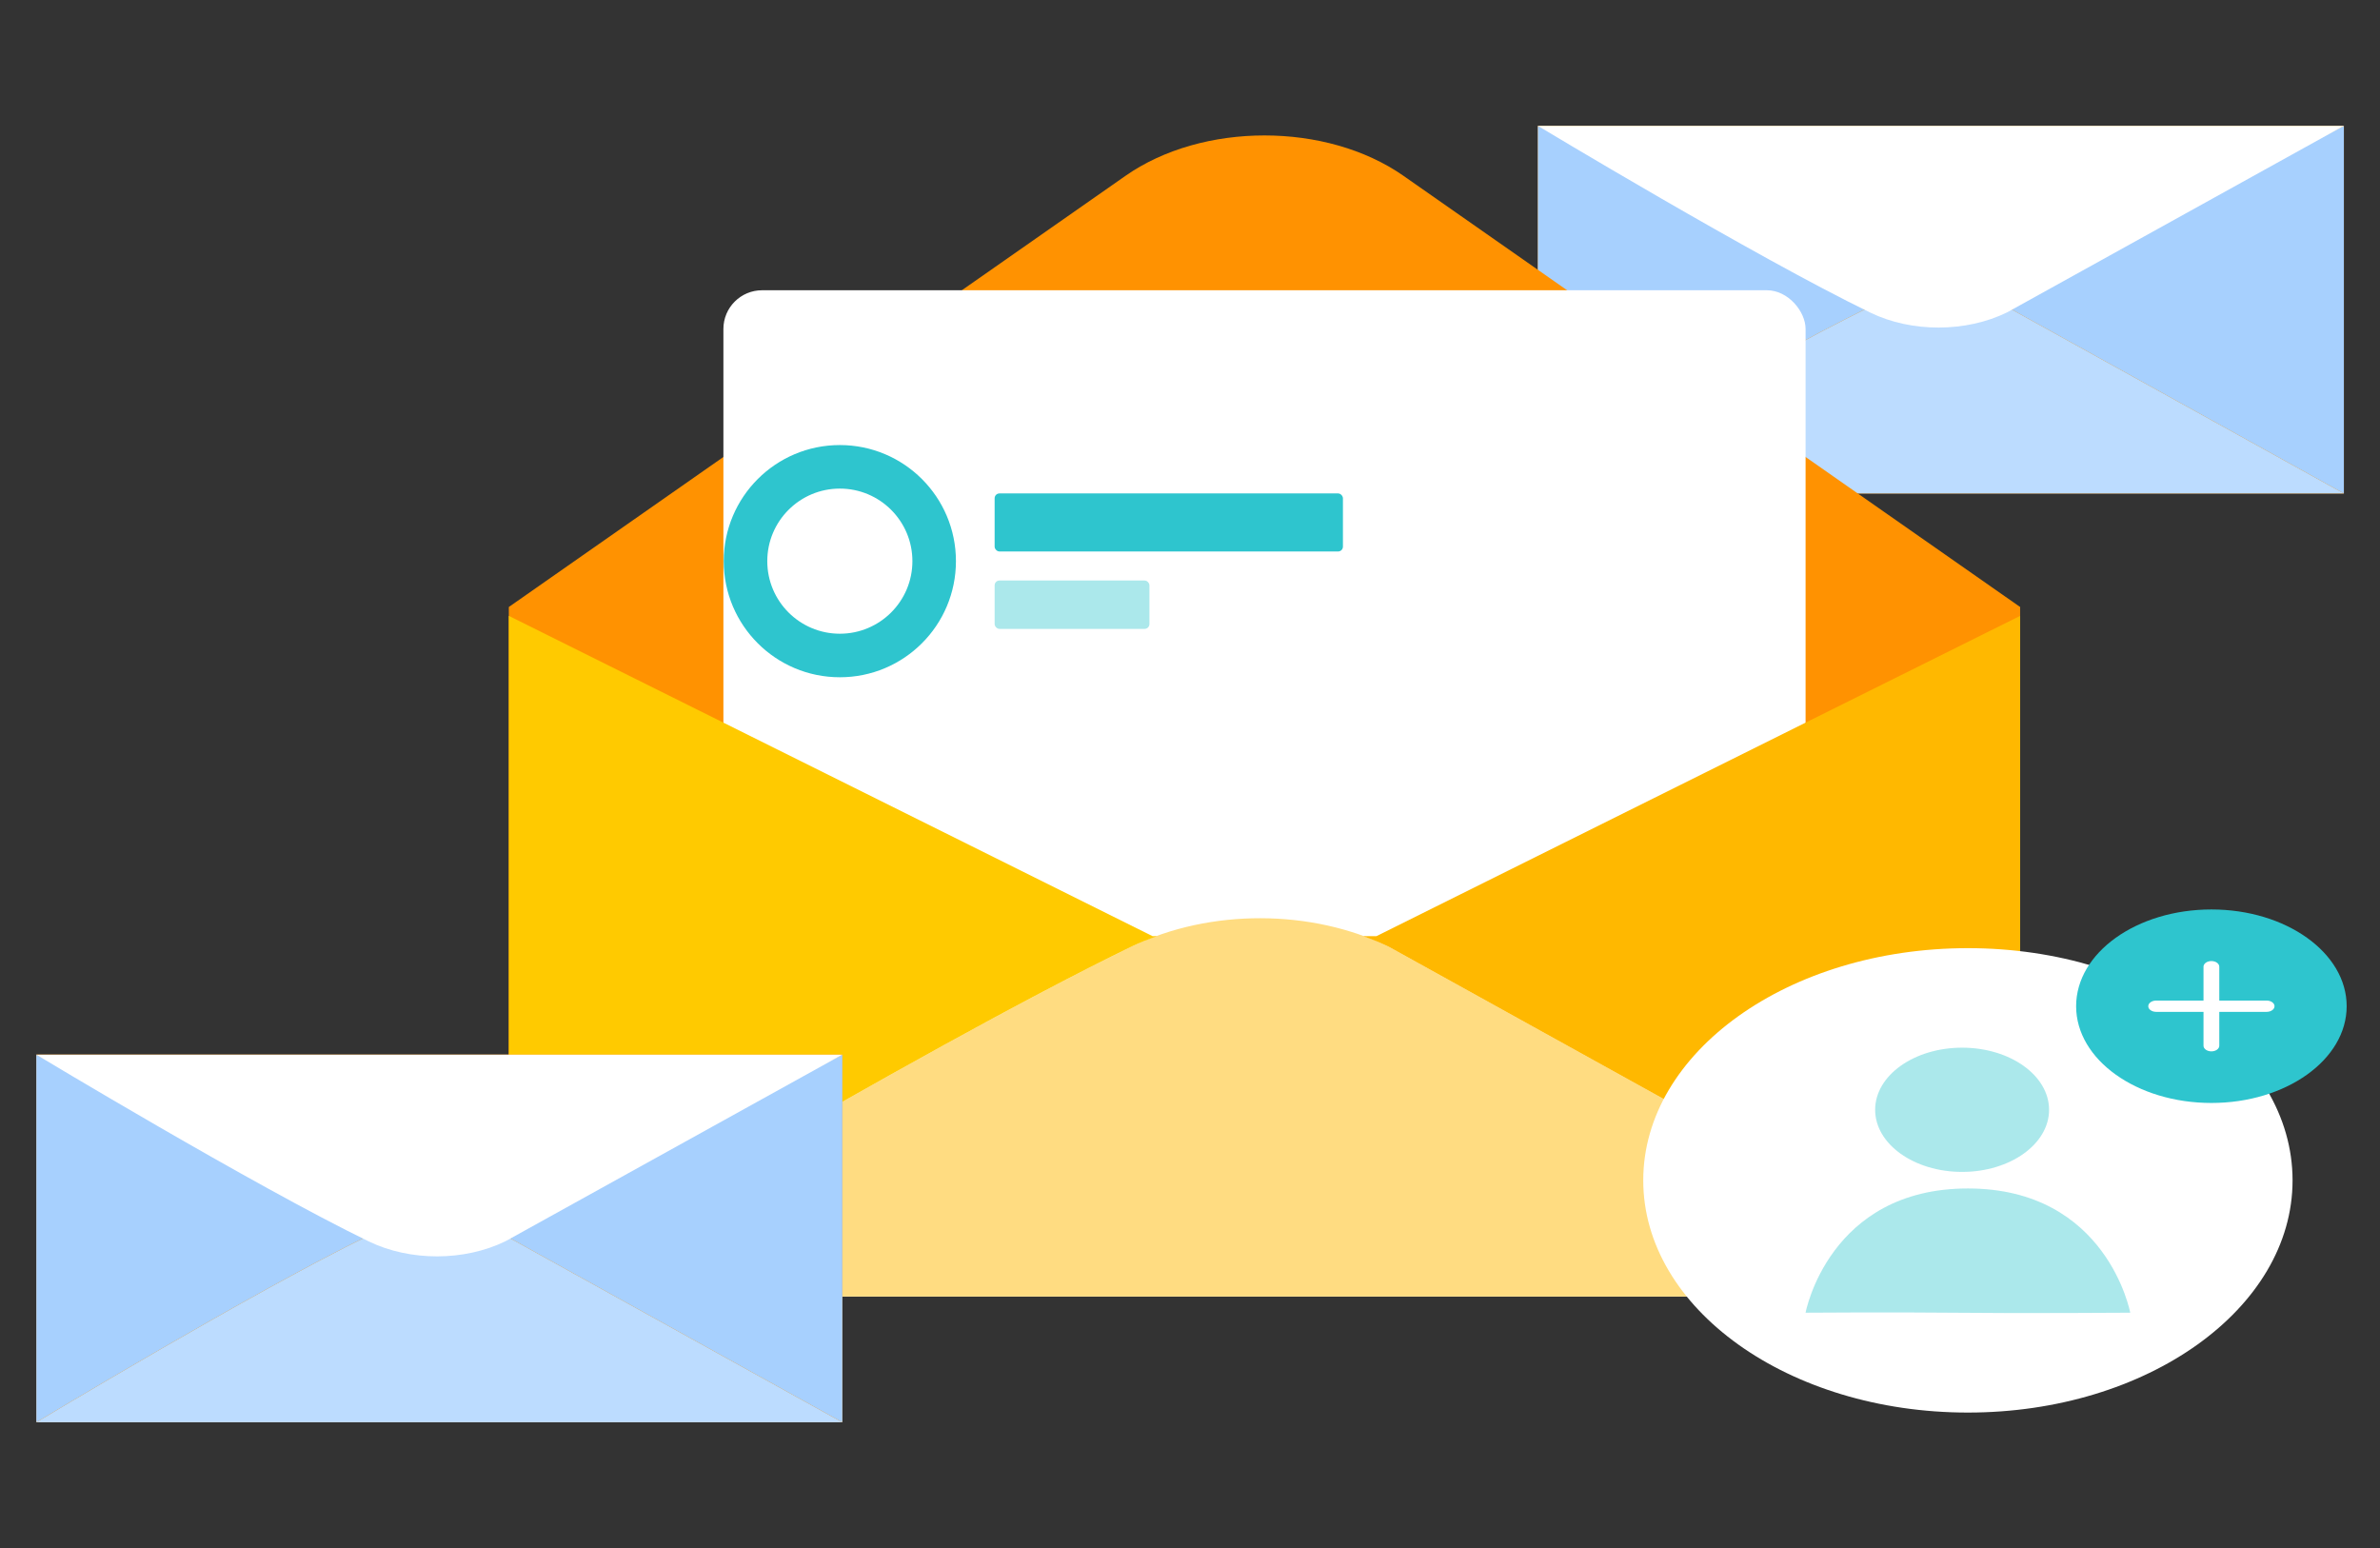 <svg width="246" height="160" viewBox="0 0 246 160" fill="none" xmlns="http://www.w3.org/2000/svg">
<rect x="0" y="0" width="246" height="160" fill="#333333" stroke="none"/>
<path d="M158.952 51.006V13H242.265V51.006H158.952Z" fill="#FF9201"/>
<path d="M242.265 51.006L207.468 31.732C203.216 29.641 197.586 29.63 193.317 31.702C181.36 37.508 158.952 51.006 158.952 51.006H242.265Z" fill="#BCDCFF"/>
<path d="M194.682 31.144H194.438L158.951 13.006L158.953 51.006C158.953 51.006 181.361 37.508 193.316 31.702C193.756 31.489 194.217 31.313 194.682 31.144Z" fill="#A7D0FE"/>
<path d="M206.781 31.144H206.051C206.534 31.32 207.012 31.508 207.467 31.732L242.266 51.006V13.006L206.781 31.144Z" fill="#A7D0FE"/>
<path d="M242.265 13.006L207.468 32.28C203.216 34.371 197.586 34.382 193.317 32.31C181.36 26.505 158.952 13.006 158.952 13.006H242.265Z" fill="white"/>
<g clip-path="url(#clip0)">
<path d="M208.805 62.739L145.065 18.173C137.107 12.608 124.291 12.608 116.333 18.173L52.593 62.739V134H208.805V62.739Z" fill="#FF9201"/>
<rect x="74.772" y="30" width="111.856" height="104" rx="4" fill="white"/>
<g clip-path="url(#clip1)">
<path fill-rule="evenodd" clip-rule="evenodd" d="M86.807 65.5C90.95 65.5 94.307 62.142 94.307 58C94.307 53.858 90.95 50.5 86.807 50.5C82.665 50.5 79.307 53.858 79.307 58C79.307 62.142 82.665 65.5 86.807 65.5ZM86.807 70C93.435 70 98.807 64.627 98.807 58C98.807 51.373 93.435 46 86.807 46C80.18 46 74.807 51.373 74.807 58C74.807 64.627 80.18 70 86.807 70Z" fill="#2EC5CE"/>
<rect x="102.807" y="51" width="36" height="6" rx="0.5" fill="#2EC5CE"/>
<rect opacity="0.4" x="102.807" y="60" width="16" height="5" rx="0.5" fill="#2EC5CE"/>
</g>
<path d="M208.805 134L143.561 97.861C135.588 93.941 125.032 93.92 117.028 97.805C94.608 108.69 52.593 134 52.593 134H208.805Z" fill="#FFDC81"/>
<path d="M119.585 96.759H119.128L52.593 63.655V134C52.593 134 94.608 108.69 117.025 97.805C117.849 97.406 118.714 97.075 119.585 96.759Z" fill="#FFCA00"/>
<path d="M142.271 96.759H140.903C141.808 97.09 142.705 97.441 143.558 97.861L208.806 134V63.655L142.271 96.759Z" fill="#FFB800"/>
</g>
<path d="M3.752 147.006V109H87.065V147.006H3.752Z" fill="#FF9201"/>
<path d="M87.066 147.006L52.268 127.732C48.016 125.641 42.386 125.63 38.117 127.702C26.16 133.508 3.752 147.006 3.752 147.006H87.066Z" fill="#BCDCFF"/>
<path d="M39.482 127.144H39.238L3.751 109.006L3.753 147.006C3.753 147.006 26.161 133.508 38.116 127.702C38.556 127.489 39.017 127.313 39.482 127.144Z" fill="#A7D0FE"/>
<path d="M51.581 127.144H50.851C51.334 127.321 51.812 127.508 52.267 127.732L87.066 147.006V109.006L51.581 127.144Z" fill="#A7D0FE"/>
<path d="M87.065 109.006L52.268 128.28C48.016 130.371 42.386 130.382 38.117 128.31C26.16 122.505 3.752 109.006 3.752 109.006H87.065Z" fill="white"/>
<ellipse cx="203.405" cy="122" rx="33.557" ry="24" fill="white"/>
<g opacity="0.4">
<path d="M211.795 114.706C211.795 118.252 207.77 121.126 202.806 121.126C197.842 121.126 193.818 118.252 193.818 114.706C193.818 111.16 197.842 108.286 202.806 108.286C207.77 108.286 211.795 111.16 211.795 114.706Z" fill="#2EC5CE"/>
<path d="M220.184 135.679C220.184 135.679 208.876 135.759 201.608 135.679C195.739 135.614 186.627 135.679 186.627 135.679C186.627 135.679 189.024 122.838 203.405 122.838C217.787 122.838 220.184 135.679 220.184 135.679Z" fill="#2EC5CE"/>
</g>
<ellipse cx="228.573" cy="104" rx="13.982" ry="10" fill="#2EC5CE"/>
<path fill-rule="evenodd" clip-rule="evenodd" d="M228.573 99.333C229.023 99.333 229.389 99.594 229.389 99.917V103.417H234.282C234.733 103.417 235.098 103.678 235.098 104C235.098 104.322 234.733 104.583 234.282 104.583H229.389V108.083C229.389 108.405 229.023 108.667 228.573 108.667C228.123 108.667 227.757 108.405 227.757 108.083V104.583H222.864C222.413 104.583 222.048 104.322 222.048 104C222.048 103.678 222.413 103.417 222.864 103.417H227.757V99.917C227.757 99.594 228.123 99.333 228.573 99.333Z" fill="white"/>
<defs>
<clipPath id="clip0">
<rect width="167.784" height="120" fill="white" transform="translate(46.807 14)"/>
</clipPath>
<clipPath id="clip1">
<rect width="64" height="24" fill="white" transform="translate(74.807 46)"/>
</clipPath>
</defs>
</svg>
